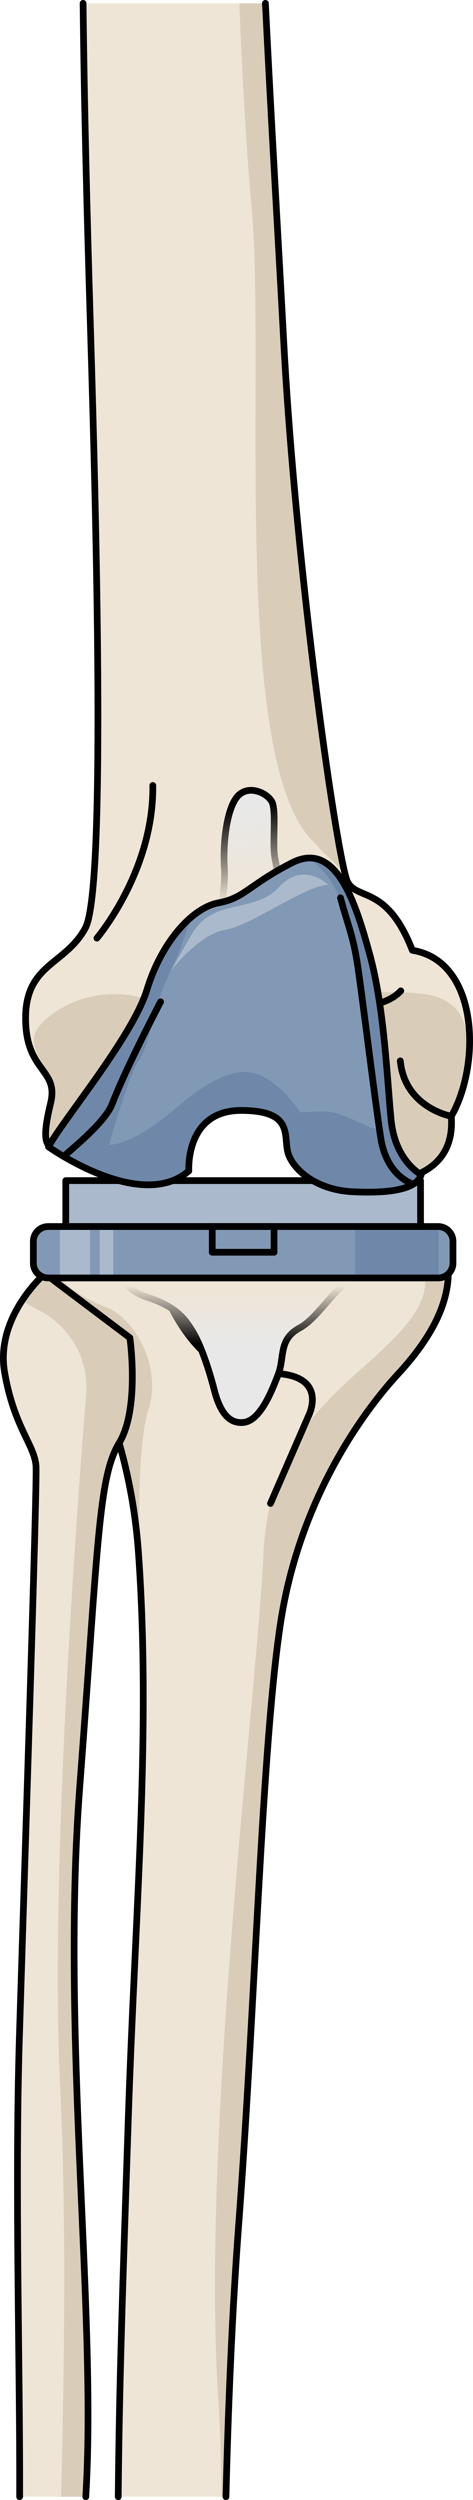 <?xml version="1.0" encoding="utf-8"?>
<!-- Generator: Adobe Illustrator 16.0.0, SVG Export Plug-In . SVG Version: 6.00 Build 0)  -->
<!DOCTYPE svg PUBLIC "-//W3C//DTD SVG 1.1//EN" "http://www.w3.org/Graphics/SVG/1.1/DTD/svg11.dtd">
<svg version="1.1" id="Layer_1" xmlns="http://www.w3.org/2000/svg" xmlns:xlink="http://www.w3.org/1999/xlink" x="0px" y="0px"
	 width="70.481px" height="371.813px" viewBox="0 0 70.481 371.813" enable-background="new 0 0 70.481 371.813"
	 xml:space="preserve">
<path fill="#EFE5D6" d="M66.748,187.97H5.952c3.927,8.054,13.171,21.85,14.674,42.877c1.902,26.644-0.454,52.537-1.504,84.063
	c-0.84,25.227-1.338,38.834-1.505,56.403h16.057c0.33-13.312,0.911-27.372,1.889-40.404c2.497-33.234,3.451-71.203,6.239-89.52
	c2.791-18.316,12.164-31.261,17.498-37.033c5.34-5.771,7.989-10.68,7.504-15.871C66.787,188.309,66.767,188.141,66.748,187.97z"/>
<g>
	<g>
		<g>
			<g>
				<g>
					<path fill="#EFE5D6" d="M13.451,47.831c1.023,33.556,2.25,84.676-0.737,90.191c-2.983,5.514-8.875,5.293-8.899,13.365
						c-0.021,8.071,4.955,7.525,3.738,12.618c-1.223,5.09-1.388,8.266,2.851,5.734c4.235-2.533,6.248-2.945,6.248-2.945
						s16.042-2.914,20.508-3.233c4.465-0.318,8.241,6.766,8.241,6.766s1.903,5.94,9.316,5.732
						c7.411-0.209,13.069-2.688,12.528-10.045c4.421-7.665,4.153-23.085-5.802-24.685c-3.769-9.684-8.172-7.403-9.637-10.149
						c-1.467-2.747-7.674-45.491-9.539-80.547C41.482,35.885,40.424,18.27,39.55,0.5H12.381
						C12.546,15.593,12.967,31.902,13.451,47.831z"/>
					<path fill="#D9CDBA" d="M67.245,166.013c2.201-3.811,3.957-11.528,1.018-15.552c-2.342-3.205-7.252-2.789-10.596-2.9
						c-3.902-0.131-6.982,0.722-10.595,1.913c-4.035,1.333-7.411,1.984-8.666,6.471c-0.742,2.653,0.816,7.99-3.202,8.738
						c-3.485,0.649-5.747-4.432-5.965-7.232c-0.303-3.875-2.04-6.205-5.397-7.996c-4.669-2.489-10.967-2.016-15.354,0.883
						c-7.992,5.283,0.567,7.39-0.936,13.667c-1.223,5.09-1.388,8.266,2.851,5.734c4.235-2.533,6.248-2.945,6.248-2.945
						s16.042-2.914,20.508-3.233c4.465-0.318,8.241,6.766,8.241,6.766s1.903,5.94,9.316,5.732
						C62.128,175.849,67.786,173.37,67.245,166.013z"/>
					<path fill="#D9CDBA" d="M37.48,30.777c2.13,22.962-3.055,81.089,8.764,93.927c1.787,1.939,3.384,3.523,4.817,4.823
						c-2.337-5.745-7.151-47.993-8.794-78.895C41.482,35.885,40.424,18.27,39.55,0.5h-3.895C36.14,12.075,36.729,22.67,37.48,30.777
						z"/>
					<path fill="none" stroke="#000000" stroke-linecap="round" stroke-linejoin="round" stroke-miterlimit="10" d="M12.38,0.5
						c0.166,15.092,0.586,31.403,1.071,47.331c1.023,33.556,2.25,84.676-0.737,90.191c-2.983,5.514-8.875,5.293-8.899,13.365
						c-0.021,8.071,4.955,7.525,3.738,12.618c-1.223,5.09-1.388,8.266,2.851,5.734c4.235-2.533,6.248-2.945,6.248-2.945
						s16.042-2.914,20.508-3.233c4.465-0.318,8.241,6.766,8.241,6.766s1.903,5.94,9.316,5.732
						c7.411-0.209,13.069-2.688,12.528-10.045c4.421-7.665,4.153-23.085-5.802-24.685c-3.769-9.684-8.172-7.403-9.637-10.149
						c-1.467-2.747-7.674-45.491-9.539-80.547C41.482,35.885,40.423,18.271,39.549,0.5"/>
					<path fill="none" stroke="#000000" stroke-linecap="round" stroke-linejoin="round" stroke-miterlimit="10" d="M67.245,166.013
						c0,0-6.918-1.237-7.6-8.243"/>
				</g>
				<path fill="none" stroke="#000000" stroke-linecap="round" stroke-linejoin="round" stroke-miterlimit="10" d="M51.804,149.662
					c0,0,5.306,0.515,7.915-2.301"/>
				<path fill="none" stroke="#000000" stroke-linecap="round" stroke-linejoin="round" stroke-miterlimit="10" d="M14.441,139.519
					c0,0,8.493-9.965,8.328-22.706"/>
			</g>
			<g>
				<path fill="#D9CDBA" d="M9.984,195.68c0.18,0.346,0.36,0.696,0.543,1.055c0.136,0.265,0.27,0.526,0.406,0.798
					c0.292,0.578,0.585,1.169,0.881,1.777c0.101,0.207,0.2,0.419,0.301,0.629c0.248,0.518,0.496,1.046,0.743,1.584
					c0.096,0.206,0.19,0.408,0.286,0.619c0.311,0.686,0.619,1.392,0.926,2.111c0.093,0.219,0.185,0.439,0.277,0.661
					c0.285,0.683,0.567,1.378,0.844,2.091c0.044,0.113,0.09,0.224,0.135,0.34c0.307,0.797,0.605,1.619,0.898,2.455
					c0.08,0.227,0.159,0.453,0.237,0.684c0.292,0.855,0.578,1.725,0.852,2.618c0.041,0.133,0.078,0.271,0.118,0.403
					c0.245,0.814,0.479,1.648,0.705,2.496c0.058,0.217,0.117,0.43,0.173,0.65c0.243,0.947,0.474,1.913,0.689,2.9
					c0.044,0.203,0.085,0.41,0.128,0.614c0.19,0.909,0.368,1.834,0.531,2.776c0.028,0.164,0.06,0.325,0.088,0.491
					c0.174,1.049,0.327,2.122,0.463,3.214c0.031,0.248,0.059,0.498,0.088,0.747c0.13,1.132,0.247,2.276,0.331,3.452
					c0.078,1.094,0.138,2.184,0.202,3.275l0.006,0.006c0,0-0.742-18.343,1.335-24.681c1.888-5.777-1.774-13.145-6.212-14.963
					c-4.574-1.877-6.943-3.703-8.704-6.515H5.952C6.999,190.117,8.428,192.688,9.984,195.68z"/>
				<g>
					<path fill="#D9CDBA" d="M66.748,187.97h-4.03c1.144,2.102,1.038,5.174-2.28,9.158c-7.11,8.538-20.262,13.782-21.193,34.12
						c-0.929,20.341-9.295,86.133-6.719,125.601c0.321,4.909,0.462,9.742,0.478,14.465h0.671c0.33-13.312,0.911-27.372,1.889-40.404
						c2.497-33.234,3.451-71.203,6.239-89.52c2.791-18.316,12.164-31.261,17.498-37.033c5.34-5.771,7.989-10.68,7.504-15.871
						C66.787,188.309,66.767,188.141,66.748,187.97z"/>
				</g>
				<path fill="none" stroke="#000000" stroke-linecap="round" stroke-linejoin="round" stroke-miterlimit="10" d="M17.616,371.313
					c0.168-17.571,0.666-31.174,1.506-56.403c1.051-31.526,3.406-57.42,1.504-84.063c-1.503-21.021-10.748-34.821-14.677-42.876
					l60.798-0.001c0.485,5.19-2.108,10.615-7.448,16.387c-5.334,5.772-14.707,18.717-17.498,37.033
					c-2.788,18.316-3.742,56.285-6.239,89.52c-0.978,13.031-1.56,27.094-1.89,40.404"/>
				<path fill="#EFE5D6" d="M6.678,189.418c0,0-7.394,6.365-6.004,14.607c1.393,8.244,4.538,10.935,4.693,14.07
					c0.153,3.136-1.55,54.807-2.474,84.694c-0.706,22.837,0.1,48.839,0.032,68.523h9.858c0.022-0.412,0.046-0.828,0.068-1.237
					c1.461-27.135-3.748-67.771-0.98-104.149c2.768-36.383,2.781-46.229,5.885-51.326c3.101-5.102,1.597-15.643,1.597-15.643
					L6.678,189.418z"/>
				<path fill="#D9CDBA" d="M6.678,189.418c0,0-2.298,3.049-3.551,3.947l1.962,1.14c0,0,8.506,3.44,7.724,13.161
					c-0.781,9.724-5.526,68.862-3.848,102.839c0.905,18.318,0.648,40.714,0.138,60.809h3.68c0.022-0.412,0.046-0.828,0.068-1.237
					c1.461-27.135-3.748-67.771-0.98-104.149c2.768-36.383,2.781-46.229,5.885-51.326c3.101-5.102,1.597-15.643,1.597-15.643
					L6.678,189.418z"/>
				<path fill="none" stroke="#000000" stroke-linecap="round" stroke-linejoin="round" stroke-miterlimit="10" d="M12.784,371.313
					c0.023-0.414,0.045-0.826,0.067-1.237c1.461-27.135-3.748-67.771-0.98-104.149c2.768-36.383,2.781-46.229,5.885-51.326
					c3.101-5.102,1.597-15.643,1.597-15.643l-12.674-9.54c0,0-7.394,6.365-6.004,14.607c1.393,8.244,4.538,10.935,4.693,14.07
					c0.153,3.136-1.55,54.807-2.474,84.694c-0.705,22.834,0.101,48.841,0.033,68.523"/>
				<path fill="none" stroke="#000000" stroke-linecap="round" stroke-linejoin="round" stroke-miterlimit="10" d="M22.939,187.97
					c0,0,4.614,17.076,15.681,16.322c11.068-0.756,7.316,6.365,7.316,6.365l-5.635,12.938"/>
			</g>
		</g>
	</g>
</g>
<g>
	<g>
		<path fill="#E8E8E8" d="M32.293,141.467c0-2.061,1.373-9.153,1.144-12.356c-0.229-3.202,0.229-8.464,1.83-10.524
			c1.602-2.06,4.575-0.687,5.263,0.686c0.686,1.373,0,6.406,0.457,8.466c0.458,2.059,0.458,4.804,0.458,7.321
			s0.229,10.066,0.229,10.066l-10.296,0.458L32.293,141.467z"/>
		<path fill="none" stroke="#000000" stroke-linecap="round" stroke-linejoin="round" stroke-miterlimit="10" d="M32.293,141.467
			c0-2.061,1.373-9.153,1.144-12.356c-0.229-3.202,0.229-8.464,1.83-10.524c1.602-2.06,4.575-0.687,5.263,0.686
			c0.686,1.373,0,6.406,0.457,8.466c0.458,2.059,0.458,4.804,0.458,7.321s0.229,10.066,0.229,10.066l-10.296,0.458L32.293,141.467z"
			/>
	</g>
	<g>
		<path fill="#E8E8E8" d="M17.218,187.452c0,0,0.244,4.017,4.653,5.45c4.409,1.434,5.633,3.154,6.858,5.161
			c1.225,2.008,2.449,5.737,3.184,8.604c0.735,2.867,1.959,5.16,4.409,4.874c2.448-0.285,4.163-4.589,5.143-7.168
			c0.979-2.582,0-5.163,3.184-6.883c3.184-1.722,5.879-7.457,10.042-8.604C58.853,187.74,17.218,187.452,17.218,187.452z"/>
		<path fill="none" stroke="#000000" stroke-linecap="round" stroke-linejoin="round" stroke-miterlimit="10" d="M17.218,187.452
			c0,0,0.244,4.017,4.653,5.45c4.409,1.434,5.633,3.154,6.858,5.161c1.225,2.008,2.449,5.737,3.184,8.604
			c0.735,2.867,1.959,5.16,4.409,4.874c2.448-0.285,4.163-4.589,5.143-7.168c0.979-2.582,0-5.163,3.184-6.883
			c3.184-1.722,5.879-7.457,10.042-8.604C58.853,187.74,17.218,187.452,17.218,187.452z"/>
	</g>
	<linearGradient id="SVGID_1_" gradientUnits="userSpaceOnUse" x1="36.462" y1="133.914" x2="34.849" y2="120.207">
		<stop  offset="0" style="stop-color:#EFE5D6"/>
		<stop  offset="1" style="stop-color:#EFE5D6;stop-opacity:0"/>
	</linearGradient>
	<rect x="28.308" y="118.021" fill="url(#SVGID_1_)" width="14.781" height="18.813"/>
	<g>
		<g>
			<path fill="#8199B5" d="M4.968,187.84c0,1.225,0.993,2.218,2.218,2.218h58.094c1.225,0,2.218-0.993,2.218-2.218v-3.213
				c0-1.224-0.993-2.217-2.218-2.217H7.186c-1.225,0-2.218,0.993-2.218,2.217V187.84z"/>
			<path fill="#6F88A9" d="M65.352,190.051c-0.024,0-0.048,0.007-0.072,0.007h-12.37v-7.648h12.37c0.024,0,0.048,0.006,0.072,0.007
				V190.051z"/>
			<path fill="#AABACC" d="M8.928,182.409v7.648h4.485v-7.648H8.928z M16.885,182.409H14.86v7.648h2.025V182.409z"/>
			<rect x="9.801" y="175.583" fill="#AABACC" width="52.862" height="6.826"/>
			
				<rect x="9.801" y="175.583" fill="none" stroke="#000000" stroke-linecap="round" stroke-linejoin="round" stroke-miterlimit="10" width="52.862" height="6.826"/>
			
				<rect x="31.628" y="182.409" fill="none" stroke="#000000" stroke-linecap="round" stroke-linejoin="round" stroke-miterlimit="10" width="9.208" height="3.827"/>
			
				<linearGradient id="SVGID_2_" gradientUnits="userSpaceOnUse" x1="-8439.816" y1="191.225" x2="-8439.816" y2="199.936" gradientTransform="matrix(-1 0 0 1 -8402.546 0)">
				<stop  offset="0" style="stop-color:#EFE5D6"/>
				<stop  offset="1" style="stop-color:#EFE5D6;stop-opacity:0"/>
			</linearGradient>
			<polygon fill="url(#SVGID_2_)" points="23.353,201.183 56.159,201.183 59.339,190.058 15.203,190.058 			"/>
			<path fill="#8199B5" d="M62.762,174.69c0,0-3.874-1.967-4.483-8.113s-1.002-16.648-3.165-24.564s-5.056-17.049-11.601-13.701
				c-6.547,3.348-7.004,5.219-10.961,5.958c-3.958,0.74-8.524,5.916-10.656,12.918S9.166,166.818,7.23,170.558
				c0,0,13.751,9.817,20.906,3.576c0,0-0.584-8.987,7.777-8.987c8.36,0,6.076,4.158,7.143,6.726
				c1.065,2.566,4.566,5.115,9.438,5.363C57.365,177.482,62.069,177.074,62.762,174.69z"/>
			<path fill="#6F88A9" d="M28.759,136.181c-1.217,2.545-1.96,5.578-3.35,8.259c-2.333,4.5-3.167,11.166-4.667,13.166
				s-4.5,12.667-4.5,12.667c3.333-0.167,7.667-3.5,10-5.5s6.167-5,9.667-5.333c4.822-0.459,8.833,6,8.833,6s0,0,3.333-0.167
				c3.333-0.167,8.658,3.949,8.334,2.167c-0.324-1.782-1.334-13.167-2.167-17.167s-1.667-9.833-3.167-15.167
				c-1.09-3.875-2.974-5.988-5.136-7.494c4.874-0.229,7.299,7.54,9.174,14.401c2.163,7.916,2.556,18.419,3.165,24.564
				s4.483,8.113,4.483,8.113c-0.692,2.383-5.396,2.792-10.269,2.544c-4.871-0.248-8.372-2.796-9.438-5.363
				c-1.066-2.568,1.218-6.726-7.143-6.726c-8.361,0-7.777,8.987-7.777,8.987c-7.154,6.241-20.906-3.576-20.906-3.576
				c1.936-3.739,12.534-16.367,14.665-23.369C23.361,142.373,25.979,138.421,28.759,136.181z"/>
			<path fill="none" stroke="#000000" stroke-linecap="round" stroke-linejoin="round" stroke-miterlimit="10" d="M62.762,174.69
				c0,0-3.874-1.967-4.483-8.113s-1.002-16.648-3.165-24.564s-5.056-17.049-11.601-13.701c-6.547,3.348-7.004,5.219-10.961,5.958
				c-3.958,0.74-8.524,5.916-10.656,12.918S9.166,166.818,7.23,170.558c0,0,13.751,9.817,20.906,3.576c0,0-0.584-8.987,7.777-8.987
				c8.36,0,6.076,4.158,7.143,6.726c1.065,2.566,4.566,5.115,9.438,5.363C57.365,177.482,62.069,177.074,62.762,174.69z"/>
			<path fill="none" stroke="#000000" stroke-linecap="round" stroke-linejoin="round" stroke-miterlimit="10" d="M61.584,176.104
				c0,0-3.952-1.055-4.851-6.883c-0.9-5.829-2.648-20.254-3.377-25.208c-0.729-4.954-1.455-6.133-2.623-10.491"/>
			<path fill="none" stroke="#000000" stroke-linecap="round" stroke-linejoin="round" stroke-miterlimit="10" d="M23.929,148.99
				c0,0-5.109,9.723-7.219,15.192c-1.007,2.612-5.325,6.099-7.219,7.812"/>
			<path fill="#AABACC" d="M48.909,131.606c0,0-3.666-3.667-7.334,0.333c-3.666,4-9.833,1.501-13,7c-3.167,5.5-3.167,5.5-3.167,5.5
				s4.167-5.5,8.167-6.167C37.575,137.606,45.575,131.606,48.909,131.606z"/>
			<path fill="none" stroke="#000000" stroke-linecap="round" stroke-linejoin="round" stroke-miterlimit="10" d="M4.968,187.84
				c0,1.225,0.993,2.218,2.218,2.218h58.094c1.225,0,2.218-0.993,2.218-2.218v-3.213c0-1.224-0.993-2.217-2.218-2.217H7.186
				c-1.225,0-2.218,0.993-2.218,2.217V187.84z"/>
		</g>
	</g>
</g>
</svg>

